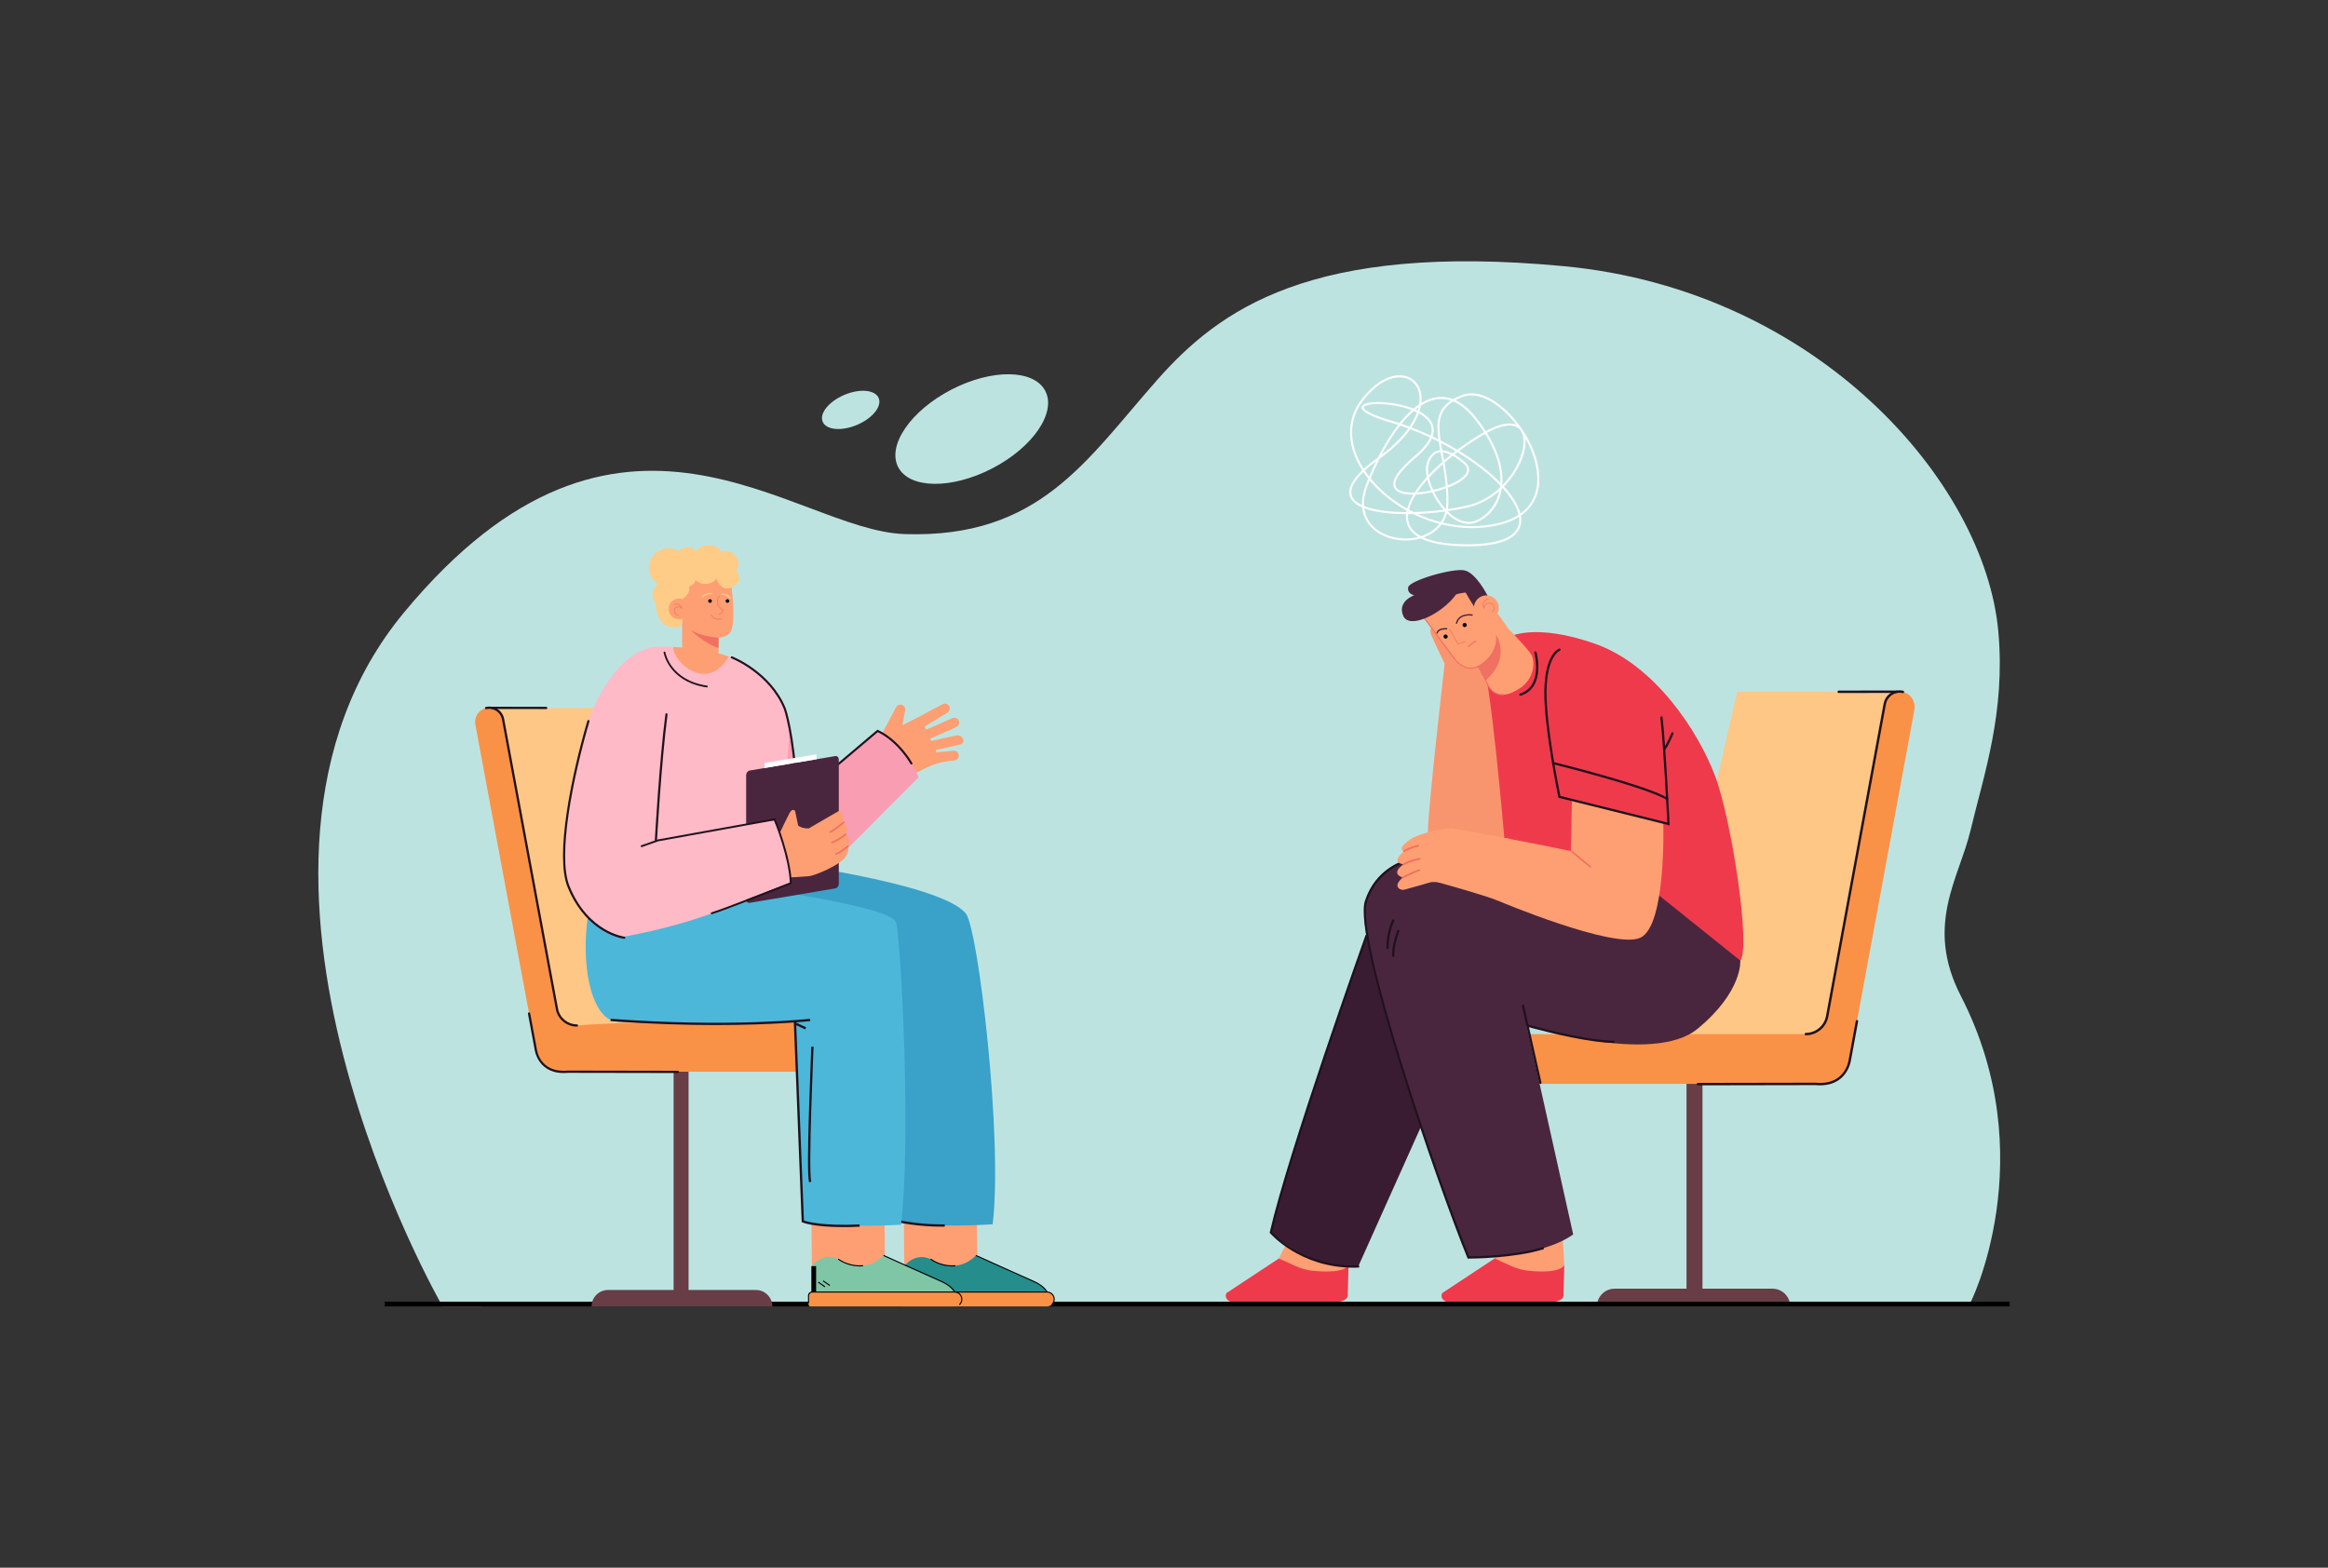 <?xml version="1.0" encoding="UTF-8"?>
<svg width="490px" height="330px" viewBox="0 0 490 330" version="1.1" xmlns="http://www.w3.org/2000/svg" xmlns:xlink="http://www.w3.org/1999/xlink">
    <rect x="0" y="0" width="490" height="330" fill="#333333" stroke="none"/>
    <title>Artboard Copy 50</title>
    <g id="Artboard-Copy-50" stroke="none" stroke-width="1" fill="none" fill-rule="evenodd">
        <g id="22344008_Psychologist-sitting-in-front-of-patient-with-mental-disorder" transform="translate(67, 55)" fill-rule="nonzero">
            <g id="Group">
                <path d="M26.154,220 C26.154,220 -26.819,128.112 18.015,73.953 C63.554,18.94 99.996,56.666 123.419,57.426 C151.857,58.348 161.654,41.839 176.554,24.989 C189.582,10.257 208.808,-4.005 262.179,1.033 C315.55,6.071 350.803,46.5 353.612,77.957 C355.133,94.986 350.608,107.859 347.759,119.794 C345.345,129.905 338.053,139.751 345.721,154.648 C363.135,188.483 347.719,219.78 347.401,219.78 L26.154,220 Z" id="Path" fill="#BDE3E1"></path>
                <ellipse id="Oval" fill="#BDE3E1" transform="translate(137.533, 35.314) rotate(-27.367) translate(-137.533, -35.314) " cx="137.533" cy="35.314" rx="17.435" ry="9.34"></ellipse>
                <ellipse id="Oval" fill="#BDE3E1" transform="translate(112.053, 31.282) rotate(-22.95) translate(-112.053, -31.282) " cx="112.053" cy="31.282" rx="6.4" ry="3.429"></ellipse>
                <g transform="translate(191, 65)" id="Path">
                    <path d="M81.848,151.27 L96.978,151.27 L96.978,99.429 L100.34,99.429 L100.34,151.27 L115.077,151.27 C117.133,151.27 118.8,152.94 118.8,155 L100.34,155 L96.978,155 L78.125,155 C78.125,152.94 79.792,151.27 81.848,151.27 Z" fill="#683D46"></path>
                    <polygon fill="#FEC786" points="142.411 25.623 107.638 25.623 89.243 105.844 129.09 101.683"></polygon>
                    <path d="M62.761,97.672 C62.761,97.672 108.459,97.673 122.096,97.673 C124.297,97.673 126.184,96.099 126.584,93.932 L138.709,28.175 C139.035,26.408 140.759,25.254 142.525,25.646 C144.207,26.02 145.258,27.709 144.945,29.406 L131.209,103.899 C131.102,104.476 130.844,104.986 130.486,105.4 C129.602,107.045 127.868,108.163 125.872,108.163 L62.761,108.163 C59.869,108.163 57.524,105.814 57.524,102.917 L57.524,102.917 C57.524,100.02 59.868,97.672 62.761,97.672 Z" fill="#F99247"></path>
                    <path d="M122.096,97.928 C124.42,97.928 126.413,96.267 126.835,93.978 L138.96,28.221 C139.106,27.433 139.553,26.755 140.221,26.312 C140.888,25.87 141.686,25.722 142.47,25.896 C142.607,25.926 142.744,25.839 142.774,25.701 C142.805,25.563 142.718,25.427 142.58,25.396 C141.66,25.192 140.722,25.366 139.939,25.886 C139.155,26.406 138.629,27.202 138.458,28.128 L126.333,93.885 C125.955,95.931 124.174,97.417 122.097,97.417 C121.956,97.417 121.841,97.531 121.841,97.673 C121.841,97.814 121.955,97.928 122.096,97.928 Z" fill="#21111D"></path>
                    <path d="M99.381,108.463 L99.382,108.463 L124.136,108.419 C130.804,109.021 131.598,103.305 131.636,102.991 L133.107,95.01 C133.133,94.872 133.041,94.738 132.903,94.713 C132.763,94.687 132.631,94.779 132.605,94.917 L131.129,102.927 C131.106,103.154 130.491,108.486 124.17,107.908 L124.147,107.907 L99.381,107.952 C99.24,107.952 99.126,108.067 99.126,108.208 C99.126,108.349 99.24,108.463 99.381,108.463 Z" fill="#21111D"></path>
                    <path d="M129.015,25.879 L129.015,25.879 L141.183,25.861 C141.324,25.861 141.439,25.746 141.438,25.605 C141.438,25.464 141.324,25.349 141.183,25.349 L141.183,25.349 L129.014,25.367 C128.873,25.367 128.759,25.482 128.759,25.623 C128.76,25.764 128.874,25.879 129.015,25.879 Z" fill="#21111D"></path>
                    <g>
                        <path d="M59.75,14.027 C59.75,14.027 65.073,11.072 77.705,15.502 C90.336,19.931 99.458,33.989 102.967,43.268 C106.476,52.546 110.546,79.398 108.3,82.209 C106.055,85.021 56.514,58.117 56.514,58.117 L53.239,23.272 L59.75,14.027 Z" fill="#EF3A4C"></path>
                        <polygon fill="#FE9F73" points="15.12 137.107 11.173 144.915 23.067 151.763 25.846 146.27 24.961 141.535"></polygon>
                        <path d="M21.391,154.241 L1.745,154.241 C1.568,154.213 1.423,154.181 1.318,154.147 C-0.1,153.687 -0.055,152.795 0.041,152.407 C0.069,152.294 0.139,152.196 0.237,152.132 L11.173,144.915 L14.76,146.532 C15.901,147.049 17.118,147.379 18.365,147.5 C20.911,147.749 25.035,147.881 25.846,146.27 L25.678,152.455 C25.679,152.455 26.257,154.288 21.391,154.241 Z" fill="#EF3A4C"></path>
                        <path d="M30.969,73.212 C30.969,73.212 14.268,119.323 9.496,139.427 C9.496,139.427 17.636,147.44 27.881,146.596 L42.197,114.684 L30.969,73.212 Z" fill="#3A1C32"></path>
                        <polygon fill="#FE9F73" points="62.863 101.397 70.502 132.585 71.256 146.27 68.477 151.763 57.389 147.598 42.545 98.236"></polygon>
                        <path d="M43.741,60.596 C43.741,60.596 31.83,59.365 29.332,70.51 C27.923,76.796 35.976,102.758 42.479,121.625 C46.515,133.337 51.074,144.698 51.074,144.698 C51.074,144.698 65.854,145.05 73.126,139.848 L63.302,95.784 C63.302,95.784 89.775,104.421 99.318,96.549 C108.862,88.676 108.3,82.209 108.3,82.209 L89.213,66.886 L43.741,60.596 Z" fill="#49263E"></path>
                        <path d="M92.09,53.179 L72.862,48.393 L72.626,59.155 C72.626,59.155 60.356,56.539 51.74,55.179 L44.506,65.686 C46.232,66.148 55.042,68.611 57.53,69.697 C57.53,69.697 81.564,79.819 87.178,77.43 C92.792,75.04 92.09,53.179 92.09,53.179 Z" fill="#FE9F73"></path>
                        <path d="M76.729,62.635 C76.779,62.635 76.829,62.613 76.864,62.571 C76.925,62.496 76.915,62.386 76.84,62.324 L72.824,59.012 C72.75,58.95 72.639,58.961 72.578,59.036 C72.517,59.111 72.527,59.221 72.602,59.283 L76.617,62.595 C76.65,62.622 76.689,62.635 76.729,62.635 Z" fill="#F07162"></path>
                        <path d="M43.355,11.999 C43.355,11.999 42.828,12.516 43.214,13.553 C43.6,14.589 46.073,19.703 46.073,19.703 C46.073,19.703 42.542,50.185 42.545,55.214 C42.548,60.243 58.758,57.849 58.758,57.849 C58.758,57.849 55.6,20.168 53.705,18.433 C51.811,16.698 43.355,11.999 43.355,11.999 Z" fill="#F9956E"></path>
                        <path d="M41.734,10.037 L48.243,18.815 C48.243,18.815 50.219,21.724 52.945,20.243 L55.277,24.35 C56.144,25.877 57.973,26.595 59.63,26.022 C60.441,25.742 61.337,25.312 62.225,24.65 C65.042,22.554 64.999,19.302 64.449,18.069 C63.899,16.837 59.445,12.305 59.445,12.305 L57.688,9.756 L50.229,0.369 L41.734,10.037 Z" fill="#FE9F73"></path>
                        <path d="M56.882,13.593 C56.882,13.593 60.22,18.439 54.665,23.272 L52.945,20.243 C52.945,20.243 57.335,18.17 56.882,13.593 Z" fill="#F07162"></path>
                        <path d="M51.95,9.58 C51.979,9.558 52,9.526 52.007,9.487 C52.02,9.407 51.966,9.332 51.887,9.318 C51.858,9.313 49.017,8.86 48.425,11.149 C48.404,11.227 48.451,11.307 48.529,11.327 C48.608,11.348 48.687,11.301 48.708,11.222 C49.233,9.194 51.732,9.589 51.838,9.607 C51.879,9.614 51.919,9.603 51.95,9.58 Z" fill="#49263E"></path>
                        <path d="M55.08,5.336 L52.938,7.749 L52.833,8.565 C52.833,8.565 49.897,4.148 49.754,2.956 C49.611,1.765 55.08,5.336 55.08,5.336 Z" fill="#49263E"></path>
                        <path d="M46.588,12.475 C46.62,12.451 46.643,12.412 46.646,12.368 C46.652,12.288 46.592,12.217 46.512,12.211 C46.434,12.205 44.602,12.079 44.346,13.214 C44.328,13.293 44.377,13.372 44.456,13.389 C44.535,13.408 44.613,13.358 44.631,13.279 C44.832,12.39 46.473,12.502 46.49,12.504 C46.526,12.506 46.56,12.495 46.588,12.475 Z" fill="#49263E"></path>
                        <path d="M49.928,11.822 C50.073,12.016 50.348,12.057 50.542,11.912 C50.736,11.768 50.777,11.492 50.633,11.297 C50.488,11.103 50.213,11.062 50.019,11.207 C49.824,11.351 49.784,11.627 49.928,11.822 Z" fill="#000000"></path>
                        <path d="M45.924,14.254 C46.068,14.449 46.343,14.489 46.537,14.345 C46.732,14.2 46.772,13.925 46.628,13.73 C46.483,13.535 46.208,13.495 46.014,13.639 C45.82,13.784 45.779,14.059 45.924,14.254 Z" fill="#000000"></path>
                        <path d="M52.746,9.535 C53.613,10.704 55.261,10.947 56.428,10.079 C57.595,9.211 57.838,7.559 56.972,6.39 C56.105,5.222 54.456,4.978 53.289,5.846 C52.122,6.715 51.879,8.366 52.746,9.535 Z" fill="#FE9F73"></path>
                        <path d="M56.1,8.862 C56.539,8.536 56.587,7.987 56.438,7.585 C56.263,7.109 55.851,6.827 55.388,6.866 C54.704,6.923 54.418,7.426 54.307,7.73 C54.22,7.422 54.234,7.141 54.348,6.892 C54.594,6.353 55.234,6.136 55.24,6.134 C55.279,6.121 55.3,6.08 55.287,6.041 C55.274,6.003 55.233,5.982 55.195,5.994 C55.166,6.004 54.489,6.233 54.215,6.83 C54.057,7.175 54.068,7.569 54.248,8.002 L54.349,8.245 L54.388,7.985 C54.393,7.948 54.533,7.085 55.4,7.012 C55.881,6.972 56.186,7.323 56.301,7.636 C56.421,7.961 56.417,8.444 56.013,8.744 C56.009,8.747 56.005,8.75 56.001,8.753 C55.969,8.777 55.962,8.822 55.985,8.855 C56.009,8.888 56.055,8.895 56.087,8.872 C56.091,8.868 56.096,8.865 56.1,8.862 Z" fill="#F07162"></path>
                        <path d="M50.451,15.125 C50.475,15.107 50.487,15.074 50.476,15.043 C50.464,15.005 50.422,14.984 50.384,14.997 L48.918,15.483 L47.233,12.432 C47.214,12.397 47.169,12.384 47.134,12.404 C47.098,12.423 47.086,12.468 47.105,12.503 L48.849,15.66 L50.43,15.136 C50.437,15.133 50.445,15.13 50.451,15.125 Z" fill="#F07162"></path>
                        <path d="M51.061,16.213 C51.032,16.213 51.002,16.202 50.979,16.18 C50.932,16.134 50.931,16.059 50.976,16.012 C51.002,15.986 51.61,15.362 52.635,14.804 C52.692,14.773 52.764,14.794 52.796,14.852 C52.827,14.909 52.806,14.982 52.748,15.013 C51.756,15.552 51.153,16.171 51.147,16.177 C51.123,16.201 51.092,16.213 51.061,16.213 Z" fill="#F07162"></path>
                        <path d="M58.267,26.344 C56.019,26.344 55.177,24.417 55.168,24.397 L53.133,20.414 C50.398,21.794 48.172,18.917 48.149,18.887 L41.639,10.108 C41.599,10.055 41.61,9.981 41.663,9.942 C41.715,9.903 41.79,9.913 41.829,9.966 L48.338,18.745 C48.426,18.859 50.522,21.564 53.127,20.149 L53.234,20.092 L55.383,24.296 C55.42,24.383 56.234,26.229 58.487,26.1 C58.561,26.093 58.609,26.147 58.613,26.212 C58.616,26.277 58.567,26.333 58.501,26.337 C58.422,26.342 58.343,26.344 58.267,26.344 Z" fill="#F07162"></path>
                        <path d="M55.08,5.336 C55.08,5.336 52.737,0.684 50.338,0.086 C47.94,-0.513 38.717,2.178 38.41,3.598 C38.103,5.018 39.671,5.299 39.671,5.299 C39.671,5.299 36.077,6.526 37.332,9.594 C38.587,12.661 45.644,9.112 48.473,5.134 C48.473,5.134 51.47,4.021 55.08,5.336 Z" fill="#49263E"></path>
                        <path d="M62.013,26.456 C61.913,26.456 61.82,26.392 61.788,26.292 C61.747,26.167 61.816,26.033 61.94,25.993 C66.871,24.397 64.963,17.497 64.943,17.427 C64.907,17.301 64.98,17.17 65.106,17.134 C65.23,17.099 65.362,17.17 65.399,17.297 C65.42,17.371 67.452,24.707 62.086,26.444 C62.062,26.452 62.037,26.456 62.013,26.456 Z" fill="#21111D"></path>
                        <path d="M93.43,53.749 L70.03,47.933 L69.999,47.787 C69.969,47.641 66.943,33.08 67.047,25.446 C67.153,17.672 70.03,16.57 70.152,16.527 C70.276,16.483 70.411,16.548 70.455,16.672 C70.498,16.795 70.434,16.93 70.312,16.974 C70.268,16.99 67.621,18.089 67.521,25.452 C67.423,32.625 70.116,45.998 70.433,47.544 L92.926,53.135 C92.813,50.8 92.092,36.3 91.469,31.065 C91.454,30.935 91.546,30.817 91.676,30.801 C91.807,30.786 91.924,30.879 91.94,31.009 C92.617,36.698 93.407,53.264 93.415,53.431 L93.43,53.749 Z" fill="#21111D"></path>
                        <path d="M92.333,37.88 C92.281,37.88 92.228,37.862 92.184,37.827 C92.083,37.744 92.067,37.595 92.15,37.493 C92.8,36.689 93.794,34.303 93.803,34.279 C93.854,34.158 93.992,34.101 94.113,34.151 C94.234,34.201 94.291,34.34 94.241,34.461 C94.199,34.562 93.211,36.935 92.518,37.792 C92.471,37.849 92.403,37.88 92.333,37.88 Z" fill="#21111D"></path>
                        <path d="M92.908,48.411 C92.866,48.411 92.823,48.4 92.784,48.376 C88.543,45.74 69.047,40.903 68.851,40.855 C68.724,40.823 68.646,40.695 68.678,40.568 C68.709,40.441 68.838,40.362 68.964,40.394 C69.769,40.593 88.729,45.298 93.033,47.972 C93.144,48.041 93.179,48.188 93.11,48.299 C93.065,48.371 92.988,48.411 92.908,48.411 Z" fill="#21111D"></path>
                        <path d="M51.127,144.936 C51.094,144.936 51.076,144.936 51.076,144.936 L50.914,144.935 L50.855,144.789 C44.674,129.694 26.705,77.593 29.283,69.637 C31.442,62.974 37.196,61.259 37.254,61.242 C37.38,61.207 37.51,61.279 37.546,61.405 C37.583,61.531 37.51,61.663 37.384,61.699 C37.329,61.715 31.811,63.369 29.733,69.783 C27.198,77.609 45.013,129.218 51.233,144.461 C52.472,144.456 60.729,144.354 66.683,142.533 C66.808,142.494 66.941,142.565 66.979,142.69 C67.017,142.816 66.946,142.948 66.821,142.986 C60.595,144.891 51.903,144.936 51.127,144.936 Z" fill="#21111D"></path>
                        <path d="M66.215,108.159 C66.107,108.159 66.01,108.084 65.985,107.974 L62.328,91.746 C62.3,91.618 62.38,91.491 62.507,91.462 C62.633,91.434 62.762,91.514 62.79,91.642 L66.447,107.87 C66.476,107.997 66.396,108.124 66.268,108.153 C66.25,108.157 66.233,108.159 66.215,108.159 Z" fill="#21111D"></path>
                        <path d="M77.791,99.225 C71.327,98.38 63.538,96.149 63.444,96.121 C63.318,96.085 63.246,95.954 63.282,95.828 C63.318,95.702 63.449,95.629 63.575,95.665 C63.689,95.698 75.018,98.943 81.621,99.067 C81.754,99.07 81.856,99.177 81.853,99.308 C81.851,99.439 81.743,99.543 81.612,99.541 C80.453,99.519 79.151,99.403 77.791,99.225 Z" fill="#21111D"></path>
                        <g transform="translate(36.076, 54.388)">
                            <path d="M7.019,11.328 L7.019,11.328 C7.793,11.095 12.666,11.67 14.454,11.999 C14.46,11.992 14.463,11.988 14.463,11.988 L23.459,13.851 L23.674,2.193 C23.674,2.193 13.072,0.173 11.507,0.014 C9.942,-0.145 4.513,1.072 2.782,2.279 C-0.359,4.469 1.432,4.793 1.432,4.793 C-1.618,7.374 1.35,7.545 1.35,7.545 C-1.584,9.618 1.179,10.321 1.179,10.321 C-0.282,11.596 -0.05,12.29 0.398,12.646 C0.725,12.908 1.164,12.98 1.568,12.872 C2.512,12.618 4.876,11.974 7.019,11.328 L7.019,11.328 Z" fill="#FE9F73"></path>
                            <path d="M4.684,8.606 C4.764,8.608 4.837,8.661 4.86,8.742 C4.889,8.843 4.831,8.948 4.731,8.977 C3.326,9.387 1.289,10.477 1.268,10.488 C1.176,10.537 1.062,10.502 1.012,10.41 C0.963,10.318 0.998,10.203 1.09,10.154 C1.174,10.108 3.182,9.034 4.626,8.613 C4.645,8.608 4.665,8.605 4.684,8.606 Z" fill="#F07162"></path>
                            <path d="M4.755,6.208 C4.845,6.211 4.922,6.277 4.937,6.368 C4.953,6.472 4.882,6.568 4.779,6.585 C3.018,6.859 1.456,7.703 1.441,7.712 C1.349,7.762 1.234,7.727 1.184,7.636 C1.134,7.544 1.168,7.429 1.26,7.379 C1.326,7.343 2.893,6.495 4.721,6.21 C4.732,6.209 4.744,6.208 4.755,6.208 Z" fill="#F07162"></path>
                            <path d="M4.417,3.461 C4.504,3.464 4.58,3.527 4.597,3.616 C4.616,3.719 4.548,3.818 4.445,3.837 C2.933,4.117 1.543,4.947 1.529,4.955 C1.44,5.009 1.324,4.98 1.27,4.89 C1.216,4.801 1.245,4.684 1.335,4.63 C1.394,4.595 2.797,3.757 4.377,3.464 C4.39,3.462 4.403,3.461 4.417,3.461 Z" fill="#F07162"></path>
                        </g>
                        <path d="M34.049,79.789 C33.92,79.789 33.814,79.685 33.812,79.555 C33.759,76.266 34.995,73.752 35.047,73.646 C35.106,73.529 35.248,73.482 35.365,73.54 C35.482,73.599 35.529,73.741 35.471,73.858 C35.459,73.883 34.235,76.38 34.285,79.548 C34.288,79.679 34.183,79.786 34.052,79.789 C34.051,79.789 34.05,79.789 34.049,79.789 Z" fill="#21111D"></path>
                        <path d="M35.259,81.423 C35.136,81.423 35.032,81.328 35.023,81.204 C34.863,79.119 36.04,76.013 36.091,75.881 C36.137,75.759 36.275,75.699 36.396,75.745 C36.518,75.792 36.579,75.929 36.533,76.051 C36.521,76.083 35.343,79.189 35.495,81.167 C35.505,81.298 35.407,81.412 35.277,81.422 C35.271,81.423 35.265,81.423 35.259,81.423 Z" fill="#21111D"></path>
                        <path d="M26.934,146.85 C15.565,146.85 9.378,139.654 9.315,139.579 L9.239,139.489 L9.265,139.373 C13.153,122.405 29.234,77.35 29.396,76.897 C29.439,76.773 29.575,76.709 29.698,76.753 C29.821,76.798 29.885,76.933 29.841,77.057 C29.68,77.509 13.683,122.329 9.754,139.361 C10.514,140.197 16.83,146.749 27.873,146.359 C28.011,146.351 28.113,146.457 28.118,146.588 C28.123,146.719 28.02,146.829 27.89,146.834 C27.567,146.845 27.248,146.85 26.934,146.85 Z" fill="#21111D"></path>
                        <path d="M66.816,154.241 L47.158,154.241 C46.981,154.213 46.836,154.181 46.73,154.147 C45.469,153.738 45.364,152.987 45.423,152.553 C45.45,152.36 45.559,152.189 45.722,152.082 L56.583,144.915 L60.17,146.532 C61.311,147.049 62.528,147.378 63.775,147.5 C66.321,147.748 70.445,147.881 71.256,146.27 L71.088,152.455 C71.088,152.455 71.682,154.288 66.816,154.241 Z" fill="#EF3A4C"></path>
                    </g>
                </g>
                <rect id="Rectangle" fill="#000000" x="14" y="219" width="342" height="1"></rect>
                <path d="M241.978,60 C237.568,60 234.224,59.438 232.037,58.329 C231.033,58.626 229.968,58.776 228.87,58.776 L228.869,58.776 C226.613,58.776 224.462,58.141 222.811,56.988 C220.996,55.72 219.925,53.932 219.709,51.811 C218.143,51.128 217.247,50.216 217.044,49.1 C216.784,47.672 217.685,45.955 219.723,43.994 C216.375,38.775 216.304,33.362 219.537,29.12 C222.016,25.866 224.952,24 227.591,24 C229.004,24 230.243,24.547 231.081,25.541 C231.986,26.614 232.366,28.122 232.169,29.824 C234.429,28.471 236.688,28.198 238.843,29.021 C239.416,28.688 240.082,28.384 240.825,28.116 C241.409,27.905 242.037,27.798 242.691,27.798 C245.164,27.798 247.994,29.293 250.661,32.006 C253.215,34.606 255.264,38.001 256.282,41.321 C257.036,43.783 257.2,46.147 256.755,48.157 C256.258,50.407 255.033,52.222 253.114,53.553 C253.359,54.943 253.076,56.143 252.271,57.122 C250.701,59.032 247.238,60 241.978,60 Z M232.621,58.137 C234.749,59.092 237.892,59.576 241.978,59.576 C247.032,59.576 250.478,58.634 251.943,56.852 C252.629,56.017 252.892,54.995 252.725,53.81 C251.589,54.525 250.229,55.083 248.676,55.469 C244.793,56.436 240.578,56.406 236.431,55.389 L236.431,55.39 L236.429,55.389 C235.526,56.615 234.219,57.557 232.621,58.137 Z M220.158,51.993 C220.737,56.359 225.031,58.352 228.869,58.352 L228.87,58.352 C229.778,58.352 230.662,58.245 231.505,58.034 C229.608,56.892 228.752,55.278 228.958,53.227 L228.954,53.227 L228.954,53.226 C226.29,53.209 222.733,52.971 220.158,51.993 Z M229.385,53.227 C229.17,55.242 230.076,56.804 232.079,57.872 C233.717,57.357 235.059,56.464 235.983,55.276 C234.097,54.781 232.241,54.088 230.46,53.214 C230.1,53.222 229.739,53.226 229.385,53.227 Z M236.687,55.015 C240.717,55.979 244.805,55.995 248.573,55.058 C250.149,54.666 251.517,54.095 252.642,53.359 C252.27,51.7 251.105,49.757 249.258,47.72 C249.205,47.772 249.151,47.824 249.096,47.876 C248.592,51.032 246.754,53.572 244.046,54.85 C243.442,55.136 242.805,55.28 242.154,55.28 C240.649,55.28 239.066,54.514 237.557,53.06 C237.362,53.762 237.07,54.417 236.687,55.015 Z M231.39,53.185 C232.967,53.906 234.598,54.484 236.25,54.907 C236.693,54.247 237.016,53.51 237.209,52.711 C237.199,52.7 237.189,52.689 237.179,52.679 L237.178,52.679 L237.178,52.679 C235.273,52.937 233.292,53.11 231.39,53.185 Z M237.7,52.605 C238.753,53.657 240.349,54.856 242.154,54.856 C242.742,54.856 243.317,54.725 243.865,54.467 C246.287,53.323 247.979,51.115 248.575,48.351 C246.629,50.054 244.377,51.24 242.027,51.794 C240.684,52.11 239.23,52.383 237.7,52.605 Z M249.56,47.421 C251.403,49.451 252.591,51.404 253.017,53.102 C257.593,49.805 256.782,44.405 255.875,41.445 C255.435,40.01 254.816,38.601 254.069,37.27 C254.403,40.149 252.613,44.295 249.559,47.42 L249.56,47.42 L249.56,47.421 Z M229.465,52.702 C229.458,52.736 229.452,52.769 229.446,52.803 C229.514,52.803 229.583,52.802 229.652,52.802 C229.589,52.768 229.527,52.735 229.465,52.702 Z M220.111,51.519 C222.143,52.34 225.214,52.783 229.015,52.802 C229.032,52.699 229.052,52.594 229.075,52.488 C226.027,50.791 223.349,48.604 221.302,46.143 C221.159,46.493 221.017,46.848 220.879,47.201 C220.279,48.741 220.021,50.192 220.111,51.519 Z M229.562,52.272 C229.889,52.45 230.222,52.623 230.554,52.787 C232.592,52.738 234.752,52.569 236.829,52.297 C235.899,51.242 235.073,49.985 234.423,48.632 C233.232,48.892 232.056,49.054 231.003,49.102 C230.299,50.229 229.815,51.294 229.562,52.272 Z M234.848,48.535 C235.507,49.884 236.374,51.173 237.314,52.202 C237.379,51.82 237.417,51.422 237.427,51.017 C237.453,49.966 237.426,48.909 237.345,47.794 C236.55,48.081 235.712,48.329 234.848,48.535 Z M237.759,47.64 C237.849,48.814 237.879,49.924 237.852,51.027 C237.842,51.417 237.808,51.8 237.75,52.169 C239.226,51.952 240.631,51.687 241.929,51.381 C244.376,50.804 246.715,49.521 248.698,47.668 C248.721,47.508 248.741,47.346 248.758,47.184 C246.462,44.784 243.356,42.367 239.764,40.183 C239.553,40.343 239.342,40.504 239.134,40.666 C239.89,41.099 240.668,41.675 241.451,42.381 C242.071,42.94 242.323,43.549 242.201,44.191 C241.895,45.807 239.353,47.026 237.759,47.64 Z M221.485,45.698 C223.494,48.162 226.147,50.356 229.179,52.061 C229.43,51.142 229.871,50.156 230.493,49.122 L230.487,49.122 L230.491,49.116 C230.445,49.117 230.4,49.112 230.353,49.117 C228.131,49.117 226.755,48.566 226.373,47.523 C225.843,46.073 227.322,43.865 230.77,40.963 C232.402,39.589 233.487,38.288 233.999,37.095 C232.628,36.452 231.23,35.86 229.839,35.331 C228.32,37.478 226.146,39.575 223.376,41.565 C222.719,42.87 222.084,44.26 221.485,45.698 Z M219.96,44.355 C218.071,46.186 217.231,47.756 217.462,49.024 C217.629,49.946 218.374,50.72 219.675,51.33 C219.622,50.001 219.893,48.562 220.483,47.048 C220.65,46.62 220.822,46.19 220.996,45.769 L220.996,45.769 L220.996,45.768 C220.627,45.305 220.28,44.831 219.96,44.355 Z M234.383,37.276 C233.842,38.528 232.72,39.876 231.044,41.287 C226.936,44.744 226.454,46.508 226.772,47.378 C227.083,48.226 228.355,48.693 230.354,48.693 C230.488,48.693 230.625,48.691 230.763,48.687 C231.438,47.636 232.293,46.537 233.31,45.417 C233.094,44.336 233.087,43.372 233.292,42.624 C233.894,40.425 235.13,39.85 236.135,39.785 C236.033,39.224 235.922,38.598 235.828,37.989 C235.351,37.746 234.866,37.507 234.383,37.276 Z M233.425,45.924 C232.592,46.86 231.875,47.778 231.287,48.661 C232.209,48.601 233.217,48.457 234.239,48.237 C233.889,47.456 233.612,46.667 233.425,45.924 Z M233.771,45.542 C233.954,46.365 234.26,47.258 234.663,48.142 C235.572,47.929 236.481,47.659 237.31,47.355 C237.165,45.643 236.915,44.063 236.675,42.706 C235.609,43.651 234.634,44.603 233.771,45.542 Z M237.048,42.379 C237.297,43.769 237.565,45.409 237.723,47.199 C240.08,46.273 241.591,45.128 241.784,44.112 C241.876,43.625 241.669,43.149 241.167,42.696 C240.365,41.973 239.54,41.372 238.773,40.95 C238.18,41.42 237.601,41.899 237.048,42.379 Z M249.198,47.031 C249.223,47.057 249.246,47.082 249.27,47.108 C252.619,43.668 254.453,38.813 253.366,36.197 C252.918,35.117 252.028,34.57 250.72,34.57 C249.45,34.57 247.853,35.093 245.973,36.125 C248.361,39.959 249.475,43.723 249.198,47.031 Z M240.13,39.91 C243.557,42.006 246.54,44.314 248.8,46.617 C248.957,43.488 247.857,39.948 245.602,36.333 C243.735,37.397 241.896,38.599 240.13,39.91 Z M220.272,44.059 C220.555,44.483 220.86,44.905 221.183,45.319 C221.647,44.214 222.133,43.138 222.633,42.109 C221.732,42.784 220.941,43.438 220.272,44.059 Z M236.213,40.205 C234.991,40.26 234.146,41.111 233.702,42.736 C233.534,43.351 233.524,44.136 233.67,45.026 C234.543,44.094 235.523,43.151 236.587,42.218 C236.501,41.742 236.414,41.277 236.329,40.823 C236.29,40.615 236.251,40.409 236.213,40.205 Z M227.591,24.424 C225.086,24.424 222.273,26.229 219.875,29.377 C216.77,33.451 216.833,38.658 220.037,43.698 C220.867,42.933 221.877,42.121 223.043,41.281 L223.043,41.281 C224.387,38.619 225.811,36.315 227.276,34.427 C226.792,34.269 226.304,34.118 225.825,33.976 C223.673,33.341 222.053,32.738 221.01,32.184 C219.998,31.645 219.539,31.157 219.606,30.692 C219.74,29.771 221.821,29.633 223.05,29.633 C224.998,29.633 227.964,29.996 230.506,31.011 L230.506,31.011 L230.507,31.011 C230.902,30.682 231.302,30.383 231.698,30.12 C231.977,28.393 231.644,26.867 230.756,25.814 C230,24.918 228.876,24.424 227.591,24.424 Z M236.648,40.217 C236.68,40.391 236.713,40.567 236.746,40.745 C236.817,41.121 236.888,41.504 236.96,41.894 C237.412,41.506 237.881,41.118 238.359,40.737 C237.741,40.441 237.168,40.267 236.648,40.217 Z M227.705,34.568 C226.363,36.279 225.055,38.344 223.81,40.719 C226.18,38.936 228.067,37.075 229.427,35.177 C228.854,34.964 228.276,34.76 227.705,34.568 Z M236.568,39.785 C237.223,39.827 237.948,40.049 238.727,40.446 L238.728,40.445 L238.728,40.445 C238.94,40.279 239.156,40.112 239.373,39.948 C238.374,39.351 237.342,38.775 236.296,38.231 C236.382,38.764 236.478,39.301 236.568,39.785 Z M236.216,37.711 C237.415,38.328 238.599,38.987 239.738,39.672 C241.555,38.316 243.45,37.072 245.375,35.975 C244.77,35.037 244.082,34.083 243.327,33.138 C241.899,31.35 240.403,30.124 238.88,29.492 C235.922,31.302 235.652,33.887 236.216,37.711 Z M234.539,36.881 C234.944,37.074 235.349,37.272 235.75,37.474 L235.75,37.473 L235.753,37.474 C235.254,33.842 235.574,31.174 238.381,29.307 C237.717,29.089 237.04,28.978 236.364,28.978 C234.967,28.978 233.528,29.448 232.086,30.374 C232.012,30.774 231.908,31.184 231.774,31.596 L231.776,31.597 L231.775,31.598 C234.3,32.953 235.251,34.773 234.536,36.879 L234.54,36.881 L234.539,36.881 Z M230.087,34.971 C231.445,35.49 232.81,36.07 234.149,36.697 C234.762,34.824 233.917,33.247 231.633,32.004 C231.275,32.979 230.756,33.975 230.087,34.971 Z M245.746,35.765 L245.746,35.766 C247.7,34.691 249.372,34.146 250.72,34.146 C251.268,34.146 251.756,34.236 252.181,34.412 C249.382,30.774 245.731,28.222 242.691,28.222 C242.086,28.222 241.507,28.321 240.969,28.515 C240.369,28.731 239.823,28.971 239.338,29.23 C240.826,29.92 242.277,31.143 243.66,32.874 C244.429,33.837 245.13,34.809 245.745,35.766 L245.746,35.765 Z M227.986,34.215 C228.548,34.405 229.116,34.607 229.678,34.817 C230.367,33.804 230.896,32.793 231.253,31.807 C231.04,31.701 230.816,31.599 230.584,31.502 C229.717,32.246 228.845,33.157 227.986,34.215 Z M223.05,30.058 C221.131,30.058 220.077,30.407 220.027,30.752 C220.002,30.924 220.17,31.866 225.945,33.569 C226.478,33.726 227.019,33.895 227.556,34.072 C228.408,33.009 229.276,32.087 230.141,31.324 C227.703,30.393 224.906,30.058 223.05,30.058 Z M230.95,31.197 C231.101,31.264 231.248,31.332 231.39,31.401 C231.463,31.172 231.526,30.944 231.579,30.718 C231.37,30.869 231.159,31.028 230.95,31.197 Z" id="Shape" fill="#FFFFFF"></path>
                <g transform="translate(33, 58.985)">
                    <path d="M59.083,157.555 L44.928,157.555 L44.928,109.459 L41.783,109.459 L41.783,157.555 L27.995,157.555 C26.071,157.555 24.511,159.104 24.511,161.015 L41.783,161.015 L44.928,161.015 L62.567,161.015 C62.567,159.104 61.007,157.555 59.083,157.555 Z" id="Path" fill="#683D46"></path>
                    <polygon id="Path" fill="#FEC786" points="2.422 35.034 34.955 35.034 52.165 109.459 14.885 105.598"></polygon>
                    <path d="M77.197,100.555 C77.197,100.555 34.204,100.795 21.428,101.878 C19.376,102.052 17.604,100.418 17.23,98.407 L5.886,37.401 C5.581,35.762 3.968,34.691 2.316,35.055 C0.742,35.402 -0.241,36.969 0.051,38.544 L12.903,107.654 C13.002,108.19 13.244,108.663 13.579,109.047 C14.406,110.573 16.029,111.611 17.895,111.611 L76.941,111.611 C79.647,111.611 81.841,109.432 81.841,106.744 L81.841,106.744 C81.841,104.056 79.903,100.555 77.197,100.555 Z" id="Path" fill="#F99247"></path>
                    <path d="M21.428,102.115 C19.254,102.115 17.39,100.574 16.995,98.45 L5.651,37.444 C5.515,36.713 5.096,36.084 4.472,35.673 C3.847,35.263 3.101,35.125 2.367,35.287 C2.239,35.315 2.111,35.235 2.082,35.106 C2.054,34.979 2.135,34.852 2.264,34.823 C3.125,34.634 4.002,34.795 4.735,35.278 C5.469,35.76 5.961,36.499 6.12,37.358 L17.465,98.364 C17.818,100.263 19.485,101.641 21.428,101.641 C21.56,101.641 21.667,101.747 21.667,101.878 C21.667,102.009 21.56,102.115 21.428,102.115 Z" id="Path" fill="#21111D"></path>
                    <path d="M42.68,111.889 C42.68,111.889 42.679,111.889 42.679,111.889 L19.52,111.848 C13.281,112.406 12.539,107.104 12.503,106.812 L11.126,99.408 C11.102,99.279 11.188,99.155 11.318,99.132 C11.448,99.108 11.572,99.193 11.596,99.322 L12.977,106.753 C12.999,106.964 13.574,111.91 19.488,111.374 L19.51,111.373 L42.68,111.414 C42.812,111.415 42.919,111.521 42.919,111.652 C42.918,111.783 42.811,111.889 42.68,111.889 Z" id="Path" fill="#21111D"></path>
                    <path d="M14.955,35.271 C14.955,35.271 14.955,35.271 14.955,35.271 L3.571,35.254 C3.439,35.254 3.332,35.148 3.332,35.017 C3.332,34.886 3.439,34.78 3.571,34.78 C3.571,34.78 3.571,34.78 3.571,34.78 L14.956,34.796 C15.088,34.796 15.194,34.903 15.194,35.034 C15.194,35.165 15.087,35.271 14.955,35.271 Z" id="Path" fill="#21111D"></path>
                    <g transform="translate(18.504, 0)">
                        <g transform="translate(71.01, 136.079)">
                            <polygon id="Path" fill="#FE9F73" points="16.243 20.172 0.848 20.247 0.693 2.194 16.035 0"></polygon>
                            <g transform="translate(0, 14.109)">
                                <path d="M0.701,7.797 L13.764,7.797 L19.06,1.919 L28.747,7.797 L30.833,7.797 C31.552,7.797 32.211,8.292 32.347,9.012 C32.529,9.98 31.806,10.826 30.888,10.826 L0.515,10.826 C0.292,10.826 0.111,10.642 0.111,10.415 L0.111,8.398 C0.111,8.066 0.375,7.797 0.701,7.797 Z" id="Path" fill="#F99247"></path>
                                <path d="M0.817,7.814 L0.817,2.35 C0.817,2.35 3.017,-0.667 6.366,0.873 C6.366,0.873 11.433,4.535 15.899,0.104 L26.989,5.116 C26.989,5.116 30.03,6.152 30.853,7.814 L0.817,7.814 L0.817,7.814 Z" id="Path" fill="#258D8C"></path>
                                <rect id="Rectangle" fill="#000000" x="0.706" y="2.35" width="1" height="5.437"></rect>
                                <path d="M10.907,2.41 C11.331,2.41 11.587,2.373 11.596,2.371 L11.563,2.148 C11.537,2.151 8.919,2.525 6.429,0.78 L6.303,0.966 C8.087,2.217 9.937,2.41 10.907,2.41 Z" id="Path" fill="#000000"></path>
                                <polygon id="Path" fill="#000000" points="3.516 6.793 3.641 6.605 2.224 5.632 2.1 5.82"></polygon>
                                <polygon id="Path" fill="#000000" points="4.532 6.518 4.656 6.33 3.24 5.357 3.116 5.545"></polygon>
                                <path d="M31.922,10.563 C32.28,10.253 32.486,9.801 32.486,9.322 C32.486,8.424 31.769,7.694 30.888,7.694 L0.856,7.694 C0.384,7.694 0,8.086 0,8.567 L0,10.077 L0.222,10.077 L0.222,8.567 C0.222,8.21 0.507,7.92 0.856,7.92 L30.888,7.92 C31.647,7.92 32.264,8.549 32.264,9.322 C32.264,9.734 32.087,10.124 31.778,10.391 L31.922,10.563 Z" id="Path" fill="#000000"></path>
                                <path d="M30.788,7.855 L30.989,7.759 C30.964,7.705 30.355,6.435 28.085,5.448 C25.855,4.479 16.043,0.045 15.944,0 L15.853,0.207 C15.953,0.252 25.766,4.687 27.998,5.657 C30.182,6.606 30.782,7.843 30.788,7.855 Z" id="Path" fill="#000000"></path>
                            </g>
                        </g>
                        <g transform="translate(51.567, 136.079)">
                            <polygon id="Path" fill="#FE9F73" points="16.243 20.172 0.848 20.247 0.693 2.194 16.035 0"></polygon>
                            <g transform="translate(0, 14.109)">
                                <path d="M0.702,7.797 L13.764,7.797 L19.06,1.919 L28.747,7.797 L30.833,7.797 C31.552,7.797 32.211,8.292 32.347,9.012 C32.529,9.98 31.806,10.826 30.888,10.826 L0.515,10.826 C0.292,10.826 0.111,10.642 0.111,10.415 L0.111,8.398 C0.111,8.066 0.376,7.797 0.702,7.797 Z" id="Path" fill="#F99247"></path>
                                <path d="M0.817,7.814 L0.817,2.35 C0.817,2.35 3.017,-0.667 6.367,0.873 C6.367,0.873 11.433,4.535 15.899,0.104 L26.99,5.116 C26.99,5.116 30.03,6.152 30.854,7.814 L0.817,7.814 L0.817,7.814 Z" id="Path" fill="#7FC6A6"></path>
                                <rect id="Rectangle" fill="#000000" x="0.706" y="2.35" width="1" height="5.437"></rect>
                                <path d="M10.907,2.41 C11.332,2.41 11.587,2.373 11.596,2.371 L11.563,2.148 C11.537,2.151 8.919,2.525 6.429,0.78 L6.303,0.966 C8.087,2.217 9.937,2.41 10.907,2.41 Z" id="Path" fill="#000000"></path>
                                <polygon id="Path" fill="#000000" points="3.516 6.793 3.641 6.605 2.224 5.632 2.1 5.82"></polygon>
                                <polygon id="Path" fill="#000000" points="4.532 6.518 4.656 6.33 3.24 5.357 3.116 5.545"></polygon>
                                <path d="M31.922,10.563 C32.28,10.253 32.486,9.801 32.486,9.322 C32.486,8.424 31.769,7.694 30.888,7.694 L0.856,7.694 C0.384,7.694 0,8.086 0,8.567 L0,10.077 L0.222,10.077 L0.222,8.567 C0.222,8.21 0.507,7.92 0.856,7.92 L30.888,7.92 C31.647,7.92 32.264,8.549 32.264,9.322 C32.264,9.734 32.087,10.124 31.778,10.391 L31.922,10.563 Z" id="Path" fill="#000000"></path>
                                <path d="M30.788,7.855 L30.989,7.759 C30.964,7.705 30.356,6.435 28.086,5.448 C25.855,4.479 16.043,0.045 15.944,0 L15.854,0.207 C15.953,0.252 25.766,4.687 27.998,5.657 C30.183,6.606 30.782,7.843 30.788,7.855 Z" id="Path" fill="#000000"></path>
                            </g>
                        </g>
                        <path d="M83.299,44.908 C83.214,44.366 82.697,43.995 82.146,44.044 L78.72,44.347 C78.613,44.357 78.511,44.297 78.467,44.2 L78.467,44.2 C78.403,44.055 78.487,43.888 78.642,43.854 L83.598,42.744 C84.165,42.616 84.436,42.08 84.2,41.552 L84.2,41.552 C83.964,41.024 83.306,40.695 82.738,40.823 L77.685,41.954 C77.568,41.981 77.448,41.921 77.4,41.812 L77.365,41.735 C77.308,41.608 77.366,41.46 77.493,41.404 L82.744,39.087 C83.249,38.864 83.521,38.291 83.329,37.776 C83.12,37.211 82.478,36.948 81.934,37.188 L76.65,39.52 C76.523,39.576 76.374,39.519 76.318,39.393 L76.208,39.147 C76.157,39.032 76.199,38.897 76.307,38.832 L80.891,36.051 C81.362,35.764 81.557,35.161 81.299,34.675 C81.018,34.142 80.347,33.964 79.839,34.273 C79.839,34.273 72.62,38.141 71.442,38.655 L71.979,35.722 C72.185,35.191 71.918,34.594 71.383,34.39 L71.383,34.39 C70.848,34.186 70.247,34.451 70.042,34.982 L66.933,40.858 C66.799,41.204 67.101,41.884 67.475,42.373 C69.528,48.105 69.891,48.971 70.588,50.466 L76.477,47.627 C78.177,46.808 80.012,46.303 81.893,46.136 L82.366,46.094 C82.959,46.042 83.392,45.503 83.299,44.908 Z" id="Path" fill="#FE9F73"></path>
                        <path d="M66.212,39.874 L42.013,60.355 L44.77,73.939 L51.667,72.924 L74.849,49.63 C74.849,49.63 71.954,42.461 66.212,39.874 Z" id="Path" fill="#F99DB3"></path>
                        <path d="M46.088,57.125 C46.138,57.125 46.189,57.108 46.231,57.073 L66.246,40.132 C70.55,42.199 73.111,46.781 73.137,46.828 C73.195,46.934 73.329,46.973 73.436,46.915 C73.542,46.857 73.581,46.724 73.523,46.618 C73.497,46.57 70.819,41.774 66.305,39.676 L66.177,39.616 L45.945,56.74 C45.852,56.818 45.841,56.956 45.92,57.048 C45.964,57.099 46.025,57.125 46.088,57.125 Z" id="Path" fill="#21111D"></path>
                        <path d="M42.338,67.067 C42.338,67.067 79.598,71.71 84.806,78.342 C87.374,81.613 92.606,125.481 90.436,143.731 C90.436,143.731 77.127,144.641 70.762,143.108 L69.212,98.61 L40.602,90.016 L25.911,67.597 L42.338,67.067 Z" id="Path" fill="#3AA1C9"></path>
                        <path d="M79.877,144.233 C74.473,144.233 70.742,143.353 70.704,143.344 L70.524,143.301 L68.958,98.307 L70.958,99.906 L70.652,100.284 L69.483,99.349 L70.999,142.912 C71.827,143.09 75.433,143.797 80.35,143.745 L80.355,144.23 C80.194,144.232 80.034,144.233 79.877,144.233 Z" id="Path" fill="#21111D"></path>
                        <path d="M42.833,101.337 C42.833,101.337 28.552,101.571 18.543,101.23 C15.331,101.121 12.472,101.346 10.779,100.972 C3.812,99.435 2.096,77.836 10.007,64.602 C17.917,51.369 45.593,92 45.593,92 L42.833,101.337 Z" id="Path" fill="#4CB7D8"></path>
                        <path d="M30.852,71.71 C30.852,71.71 69.114,76.216 70.127,80.24 C71.139,84.263 73.317,125.577 71.147,143.827 C71.147,143.827 56.835,144.641 50.47,143.108 L48.755,101.132 L42.581,101.346 L27.613,75.187 L30.852,71.71 Z" id="Path" fill="#4CB7D8"></path>
                        <path d="M59.058,144.323 C52.734,144.323 50.479,143.377 50.372,143.33 L50.232,143.269 L48.572,101.046 L51.185,102.271 L50.976,102.709 L49.091,101.826 L50.708,142.938 C51.392,143.172 54.672,144.112 62.418,143.757 L62.44,144.241 C61.202,144.298 60.077,144.323 59.058,144.323 Z" id="Path" fill="#21111D"></path>
                        <path d="M51.779,134.882 C51.104,132.296 52.259,107.41 52.251,106.338 L52.739,106.334 C52.741,106.596 51.591,132.232 52.251,134.76 L51.779,134.882 Z" id="Path" fill="#21111D"></path>
                        <path d="M32.088,101.79 C25.857,101.79 18.386,101.58 9.988,100.952 L10.025,100.47 C35.047,102.343 51.828,100.49 51.994,100.471 L52.05,100.951 C51.939,100.963 44.459,101.79 32.088,101.79 Z" id="Path" fill="#21111D"></path>
                        <path d="M47.506,38.61 C47.964,39.237 49.846,59.114 50.131,62.143 L49.422,63.243 L40.665,73.925 C38.974,71.37 38.28,69.899 38.28,69.899 C38.28,69.899 47.01,37.93 47.506,38.61 Z" id="Path" fill="#F99DB3"></path>
                        <path d="M12.346,83.26 C12.346,83.26 22.232,81.691 32.086,78.004 C41.94,74.318 47.939,71.923 47.939,71.923 C47.939,71.923 47.547,69.134 47.077,66.758 L46.252,62.58 L47.571,41.115 C47.571,41.115 48.984,31.021 36.538,24.882 C36.972,25.259 35.518,24.389 35.518,24.389 C35.518,24.389 23,21.222 18.393,22.333 C9.868,24.389 5.486,37.325 5.486,37.325 C1.948,49.262 -1.47,66.015 1.131,72.557 C4.434,80.867 10.489,82.871 12.338,83.299 C12.343,83.274 12.346,83.26 12.346,83.26 Z" id="Path" fill="#FEBAC7"></path>
                        <path d="M49.354,54.361 C49.361,54.361 49.368,54.361 49.375,54.36 C49.497,54.348 49.585,54.241 49.573,54.121 L49.351,51.872 C48.739,40.412 46.926,35.222 46.908,35.171 C43.786,27.388 35.679,24.216 35.597,24.185 C35.484,24.141 35.357,24.198 35.313,24.31 C35.269,24.423 35.326,24.549 35.439,24.593 C35.519,24.624 43.45,27.732 46.496,35.325 C46.511,35.367 48.303,40.509 48.911,51.905 L49.135,54.163 C49.146,54.276 49.242,54.361 49.354,54.361 Z" id="Path" fill="#21111D"></path>
                        <path d="M34.877,24.232 C34.877,24.232 32.822,28.224 29.233,27.835 C25.645,27.446 23.045,23.895 23.236,22.204 C23.236,22.204 31.192,22.704 34.877,24.232 Z" id="Path" fill="#FE9F73"></path>
                        <path d="M39.29,76.063 L57.303,73.023 C57.714,72.954 58.047,72.522 58.047,72.058 L58.047,45.886 C58.047,45.423 57.714,45.103 57.303,45.172 L39.29,48.212 C38.879,48.281 38.546,48.713 38.546,49.177 L38.546,75.349 C38.546,75.813 38.879,76.132 39.29,76.063 Z" id="Path" fill="#49263E"></path>
                        <path d="M42.598,46.601 L53.178,44.816 C53.28,44.799 53.362,44.878 53.362,44.993 L53.362,45.837 L42.414,47.685 L42.414,46.84 C42.414,46.725 42.497,46.618 42.598,46.601 Z" id="Path" fill="#FFFFFF"></path>
                        <g transform="translate(40.665, 56.502)" id="Path">
                            <path d="M18.818,5.152 C19.715,3.833 18.424,2.609 18.424,2.609 C18.519,0.849 17.602,0.111 17.602,0.111 C17.602,0.111 13.532,2.428 11.071,3.89 C9.538,3.944 8.875,3.318 8.875,3.318 L8.848,3.387 C8.578,2.108 8.24,0.509 8.206,0.329 C8.149,0.022 7.563,-0.377 6.975,0.735 C6.386,1.848 5.078,4.616 5.078,4.616 L1.111,3.195 L0,14.544 C0,14.544 9.594,14.124 11.052,13.959 C12.509,13.794 17.296,11.694 18.556,10.194 C19.815,8.693 19.288,7.656 19.288,7.656 C20.146,6.128 18.818,5.152 18.818,5.152 Z" fill="#FE9F73"></path>
                            <path d="M15.569,4.85 C15.496,4.863 15.419,4.83 15.382,4.761 C15.335,4.676 15.367,4.57 15.453,4.523 C16.653,3.876 18.293,2.49 18.31,2.476 C18.384,2.413 18.495,2.422 18.559,2.496 C18.622,2.569 18.613,2.68 18.539,2.743 C18.471,2.8 16.854,4.166 15.621,4.831 C15.604,4.84 15.587,4.846 15.569,4.85 Z" fill="#F07162"></path>
                            <path d="M15.979,7.031 C15.897,7.046 15.813,7.002 15.782,6.922 C15.747,6.832 15.792,6.73 15.883,6.695 C17.433,6.101 18.69,5.03 18.702,5.019 C18.776,4.956 18.888,4.964 18.951,5.037 C19.015,5.11 19.007,5.221 18.933,5.284 C18.88,5.329 17.62,6.405 16.01,7.022 C16,7.026 15.989,7.029 15.979,7.031 Z" fill="#F07162"></path>
                            <path d="M16.831,9.447 C16.751,9.462 16.669,9.42 16.636,9.342 C16.599,9.253 16.641,9.151 16.731,9.113 C18.054,8.561 19.156,7.538 19.167,7.528 C19.238,7.461 19.35,7.465 19.416,7.535 C19.483,7.606 19.48,7.717 19.409,7.783 C19.362,7.827 18.249,8.86 16.867,9.436 C16.856,9.441 16.844,9.445 16.831,9.447 Z" fill="#F07162"></path>
                        </g>
                        <path d="M7.064,81.002 C7.519,81.344 7.957,81.635 8.367,81.883 C10.829,83.367 12.78,83.62 12.862,83.63 C12.987,83.645 13.1,83.557 13.115,83.433 C13.131,83.31 13.042,83.197 12.918,83.181 C12.899,83.179 10.964,82.925 8.582,81.484 C6.385,80.155 3.345,77.512 1.342,72.474 C-1.173,66.148 2.044,49.878 5.563,37.866 C5.598,37.747 5.529,37.621 5.408,37.586 C5.288,37.551 5.162,37.62 5.127,37.74 C1.588,49.82 -1.638,66.208 0.919,72.64 C2.601,76.871 5.005,79.456 7.064,81.002 Z" id="Path" fill="#21111D"></path>
                        <path d="M19.417,63.08 C19.452,63.106 19.495,63.123 19.542,63.125 C19.667,63.132 19.774,63.037 19.781,62.912 C19.79,62.749 20.695,46.452 22.001,36.411 C22.017,36.287 21.928,36.174 21.804,36.158 C21.68,36.142 21.566,36.229 21.55,36.353 C20.242,46.41 19.336,62.724 19.327,62.887 C19.323,62.965 19.359,63.036 19.417,63.08 Z" id="Path" fill="#21111D"></path>
                        <path d="M29.724,30.626 C29.898,30.658 30.075,30.687 30.256,30.714 C30.359,30.73 30.455,30.659 30.471,30.557 C30.486,30.454 30.418,30.36 30.312,30.343 C22.549,29.186 21.551,23.396 21.544,23.338 C21.533,23.237 21.443,23.16 21.34,23.169 C21.238,23.178 21.161,23.264 21.168,23.366 C21.171,23.425 22.158,29.244 29.724,30.626 Z" id="Path" fill="#21111D"></path>
                        <path d="M36.052,59.816 L40.665,59.167 L44.417,58.71 C44.417,58.71 46.663,63.444 47.229,67.332 C47.794,71.22 48.132,71.71 48.132,71.71 L36.145,76.305 L36.052,59.816 Z" id="Path" fill="#FEBAC7"></path>
                        <path d="M31.249,78.452 C31.187,78.434 31.135,78.387 31.114,78.321 C31.081,78.216 31.14,78.104 31.246,78.071 C34.25,77.142 46.341,72.344 47.735,71.79 C47.546,66.744 44.856,59.811 44.417,58.71 L20.032,63.114 L16.625,64.321 C16.521,64.358 16.406,64.304 16.369,64.2 C16.332,64.097 16.386,63.983 16.491,63.946 L19.944,62.725 L44.666,58.26 L44.727,58.409 C44.76,58.489 47.983,66.368 48.14,71.917 L48.143,72.056 L48.014,72.107 C47.88,72.161 34.554,77.465 31.365,78.451 C31.326,78.464 31.286,78.463 31.249,78.452 Z" id="Path" fill="#21111D"></path>
                        <g transform="translate(16.716, 0)">
                            <path d="M18.615,8.634 C18.615,8.634 19.911,17.274 18.449,19.189 C18.449,19.189 17.734,20.208 16.023,20.239 L16.023,25.646 L8.343,25.646 L8.343,2.723 C8.343,2.723 10.612,3.001 10.612,3.187 C10.612,3.372 18.615,8.634 18.615,8.634 Z" id="Path" fill="#FE9F73"></path>
                            <path d="M16.106,15.418 C16.074,15.418 16.045,15.395 16.038,15.363 C16.03,15.325 16.054,15.288 16.092,15.28 C16.542,15.184 16.826,14.633 16.908,14.453 C16.268,14.114 15.878,13.672 15.747,13.14 C15.534,12.273 16.088,11.489 16.111,11.456 C16.134,11.425 16.177,11.418 16.209,11.44 C16.24,11.462 16.248,11.506 16.225,11.537 C16.22,11.545 15.685,12.304 15.883,13.108 C16.008,13.615 16.394,14.035 17.03,14.359 L17.086,14.388 L17.063,14.446 C17.05,14.48 16.731,15.286 16.121,15.416 C16.116,15.417 16.111,15.418 16.106,15.418 Z" id="Path" fill="#F07162"></path>
                            <path d="M16.023,22.414 L16.023,20.239 C16.023,20.239 12.322,20.023 10.052,18.602 C10.052,18.602 13.133,21.545 16.023,22.414 Z" id="Path" fill="#F07162"></path>
                            <path d="M14.617,12.527 C14.617,12.741 14.442,12.915 14.227,12.915 C14.012,12.915 13.837,12.741 13.837,12.527 C13.837,12.314 14.012,12.14 14.227,12.14 C14.442,12.14 14.617,12.314 14.617,12.527 Z" id="Path" fill="#000000"></path>
                            <path d="M18.284,12.527 C18.284,12.741 18.109,12.915 17.894,12.915 C17.679,12.915 17.504,12.741 17.504,12.527 C17.504,12.314 17.679,12.14 17.894,12.14 C18.109,12.14 18.284,12.314 18.284,12.527 Z" id="Path" fill="#000000"></path>
                            <path d="M19.79,6.173 C19.79,6.173 20.897,4.509 19.591,2.986 C18.285,1.463 16.641,2.281 16.641,2.281 C16.641,2.281 16.155,0.757 13.855,0.786 C11.555,0.814 11.383,2.168 11.383,2.168 C11.383,2.168 10.902,1.096 9.311,1.237 C7.721,1.378 6.384,3.211 6.542,4.255 C6.542,4.255 3.831,3.691 3.604,7.048 L3.604,8.684 C3.604,8.684 0.888,10.559 2.803,12.92 C2.803,12.92 2.741,16.926 5.305,17.843 C6.871,18.403 8.144,18.285 8.343,17.044 C8.542,15.803 8.537,11.997 8.537,11.997 C8.537,11.997 10.135,11.153 9.823,9.53 C9.823,9.53 11.129,9.023 11.135,8.097 C11.646,8.57 12.327,8.96 13.173,8.937 C15.275,8.881 15.526,7.725 15.526,7.725 C15.526,7.725 16.558,11.158 19.336,9.389 C21.428,8.056 19.79,6.173 19.79,6.173 Z" id="Path" fill="#FECC86"></path>
                            <ellipse id="Oval" fill="#FE9F73" transform="translate(7.692, 14.185) rotate(-22.5) translate(-7.692, -14.185) " cx="7.692" cy="14.185" rx="2.183" ry="2.173"></ellipse>
                            <path d="M7.526,15.524 C7.068,15.524 6.761,15.182 6.66,14.84 C6.541,14.435 6.678,14.041 7.009,13.837 C7.481,13.547 7.909,13.717 8.143,13.862 C8.049,13.631 7.905,13.462 7.715,13.358 C7.287,13.125 6.759,13.295 6.754,13.297 C6.717,13.309 6.677,13.29 6.665,13.253 C6.653,13.217 6.673,13.177 6.709,13.165 C6.733,13.157 7.301,12.974 7.783,13.236 C8.061,13.388 8.25,13.656 8.345,14.033 L8.406,14.275 L8.228,14.099 C8.206,14.078 7.691,13.581 7.083,13.955 C6.748,14.162 6.718,14.54 6.795,14.801 C6.875,15.074 7.118,15.39 7.537,15.385 C7.575,15.384 7.608,15.415 7.609,15.453 C7.609,15.492 7.578,15.523 7.539,15.524 C7.535,15.524 7.531,15.524 7.526,15.524 Z" id="Path" fill="#F07162"></path>
                            <path d="M16.616,16.365 C15.13,16.775 14.442,15.549 14.436,15.536 C14.414,15.497 14.429,15.448 14.468,15.427 C14.508,15.406 14.557,15.421 14.578,15.46 C14.604,15.506 15.213,16.585 16.571,16.21 C16.596,16.203 16.621,16.196 16.646,16.188 C16.685,16.175 16.734,16.198 16.748,16.241 C16.761,16.283 16.737,16.329 16.694,16.342 C16.668,16.35 16.641,16.358 16.616,16.365 Z" id="Path" fill="#F07162"></path>
                            <path d="M18.569,12.03 C18.527,12.036 18.484,12.021 18.454,11.988 C18.446,11.98 17.7,11.17 16.698,11.204 C16.625,11.207 16.564,11.15 16.561,11.078 C16.559,11.005 16.616,10.944 16.689,10.942 C17.816,10.904 18.617,11.776 18.65,11.813 C18.699,11.867 18.694,11.95 18.64,11.998 C18.619,12.016 18.595,12.027 18.569,12.03 Z" id="Path" fill="#FECC86"></path>
                            <path d="M12.642,11.729 C12.601,11.735 12.557,11.72 12.527,11.687 C12.478,11.633 12.483,11.55 12.537,11.502 C12.574,11.469 13.464,10.687 14.581,10.844 C14.653,10.854 14.703,10.92 14.693,10.992 C14.683,11.064 14.615,11.114 14.544,11.104 C13.547,10.963 12.722,11.69 12.713,11.697 C12.693,11.715 12.668,11.726 12.642,11.729 Z" id="Path" fill="#FECC86"></path>
                            <ellipse id="Oval" fill="#FECC86" transform="translate(5.498, 5.491) rotate(-26.565) translate(-5.498, -5.491) " cx="5.498" cy="5.491" rx="4.104" ry="4.087"></ellipse>
                        </g>
                    </g>
                </g>
            </g>
        </g>
    </g>
</svg>